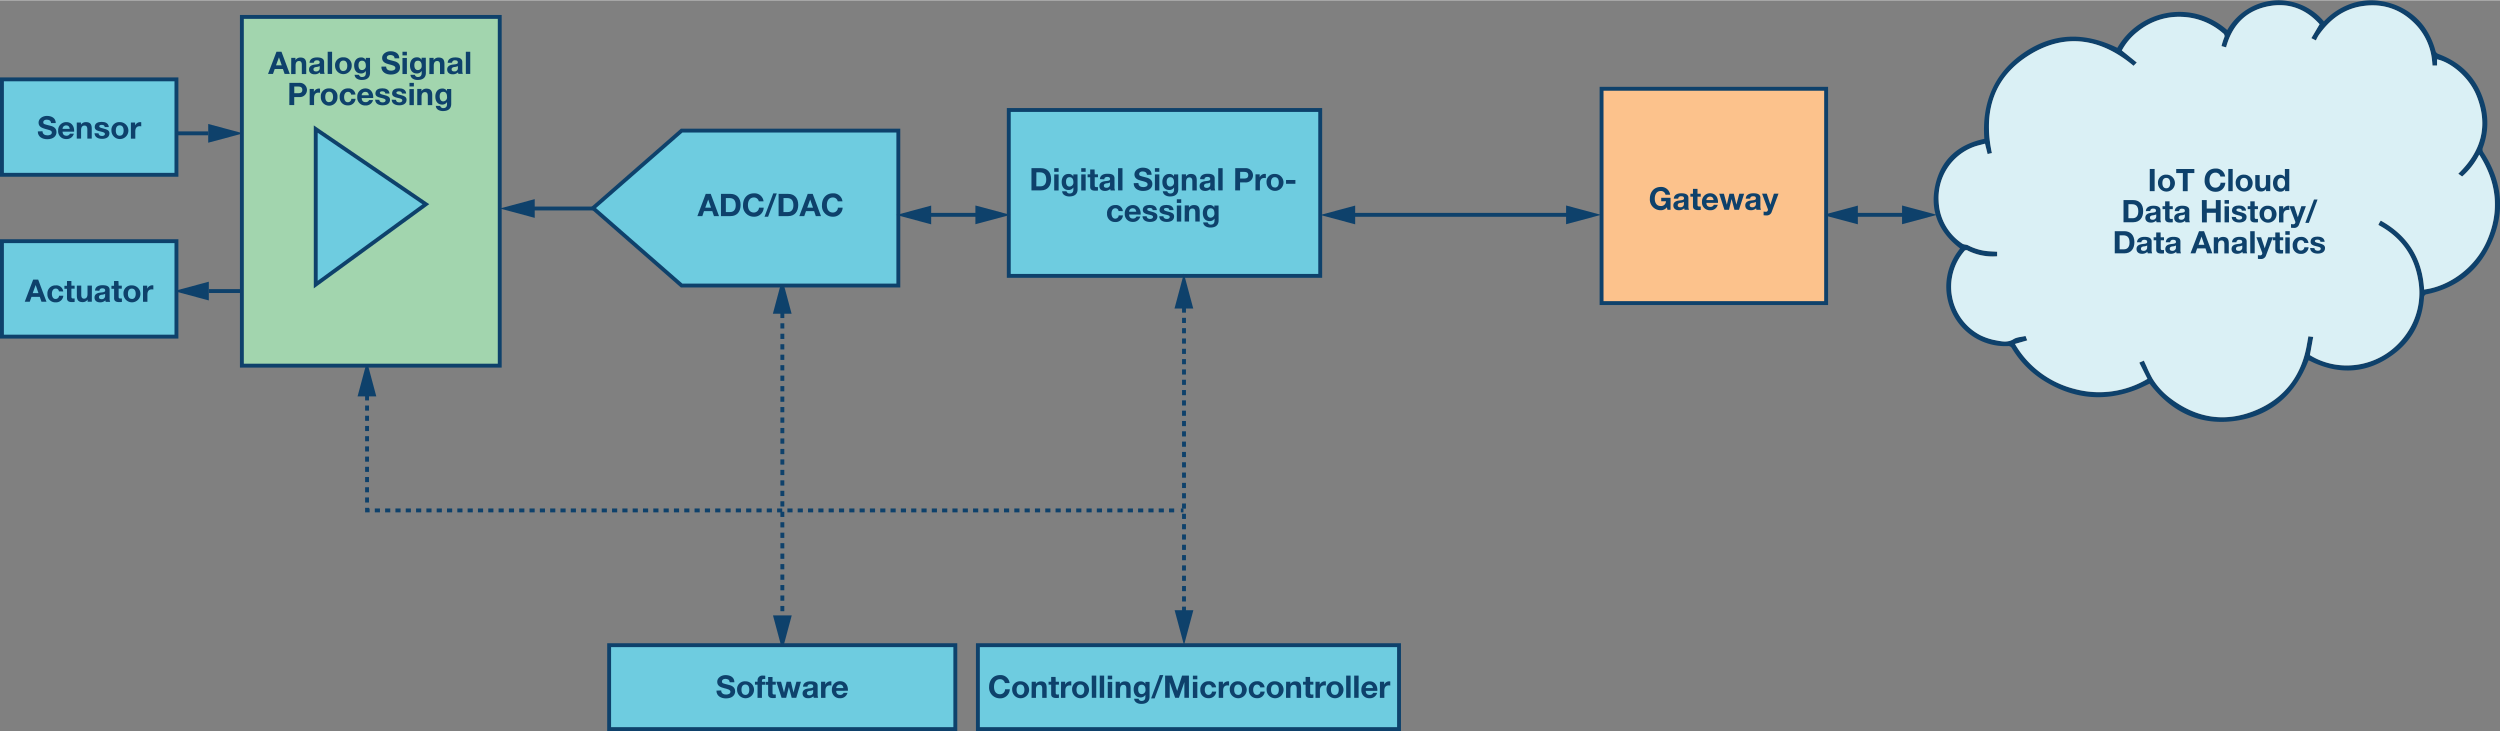 <svg id="b1521a06-7465-41e8-8c10-e5dd2da2b66a" data-name="Layer 1" xmlns="http://www.w3.org/2000/svg" width="13.4in" height="3.92in" viewBox="0 0 964.65 281.96"><rect x="0" y="0" width="964.65" height="281.96" fill="#808080" stroke="none"/><rect x="389.25" y="42.32" width="120.17" height="64.01" fill="#6ecce0" stroke="#0e416b" stroke-miterlimit="14.3" stroke-width="1.5"/><rect x="377.33" y="248.83" width="162.5" height="32.38" fill="#6ecce0" stroke="#0e416b" stroke-miterlimit="14.3" stroke-width="1.5"/><path d="M817,18.33a27.69,27.69,0,0,1,42.4-6.85,22.85,22.85,0,0,1,37.3-3.35,25.92,25.92,0,0,1,9.05-6.28c10.77-4.59,24.34-.29,30.54,9.66a29,29,0,0,1,3.48,8.06,1.82,1.82,0,0,0,1,1.09c9.77,3.58,15.87,10.45,18.28,20.54a27,27,0,0,1-1,15.62,1.89,1.89,0,0,0,.21,1.86c7.95,12.2,8.56,24.87,1.68,37.6-5,9.27-13.07,14.92-23.42,17.12a1.25,1.25,0,0,0-1.2,1.38c-.7,9.13-4.6,16.63-12,22-9.85,7.19-20.42,7.88-31.41,2.67-.32-.15-.63-.33-1-.49,0,0-.08,0-.16,0-5,12.87-14.07,21.24-27.93,23.28S838,159,829.44,147.93c-1.59.74-3.21,1.58-4.89,2.24-12.73,5-24.86,3.66-36.35-3.65a37.59,37.59,0,0,1-11.88-12.25,1.54,1.54,0,0,0-1.63-.84A22.69,22.69,0,0,1,752,117.23a23,23,0,0,1,4.1-21.17c.07-.09.12-.2.19-.31-8.11-6.2-11.74-14.31-9.54-24.36s8.89-15.82,18.91-17.93c-.94-13.79,3.6-25.25,15.14-33.18S804.52,12.26,817,18.33ZM777.51,132.6A37,37,0,0,0,800.61,150a36.17,36.17,0,0,0,28-3.91l-3.14-6.25,1.78-.79c.37.81.71,1.56,1.07,2.31a45.64,45.64,0,0,0,2.34,4.76,27.74,27.74,0,0,0,6.45,7.17c10.41,8.11,21.85,9.92,33.94,4.62,10.14-4.45,16.42-12.4,18.76-23.32.34-1.61.6-3.24.91-4.91l1.88.24c-.43,2.38-.85,4.67-1.27,7,11.11,7,28,5.11,37.23-8.21a27.58,27.58,0,0,0,4.5-21c-1.62-9.49-6.84-16.45-15.35-21,.2-.41.37-.76.55-1.1a5.28,5.28,0,0,1,.43-.57q15.69,8.75,16.7,26.58c9-1.11,19.68-7.94,24.44-19.25s3.54-22.23-3.18-32.78A28.33,28.33,0,0,1,950.05,68l-1.51-1.06c8.89-8.63,11.69-18.48,7.1-30-3-7.51-10.18-13.06-15.27-14.12V25.2H938.6c-.07-.75-.11-1.46-.2-2.16a23.42,23.42,0,0,0-5.84-13.21C926.9,3.65,919.86,1,911.5,2.26c-7.43,1.13-12.8,5.38-16.94,11.42a18,18,0,0,0-.94,1.81l-1.77-.88L895,9.23C890.11,3.77,884,1.05,876.62,2.09,867.3,3.42,861.45,9,858.93,18.16l-1.79-.49a29.18,29.18,0,0,1,1-3.19,1.34,1.34,0,0,0-.47-1.82A25.44,25.44,0,0,0,842.05,6.4a25,25,0,0,0-17.18,5.66,23.14,23.14,0,0,0-6.12,7.25L824.51,24l-1.23,1.32C811,15,797.52,12.42,783.63,20.78c-14.29,8.6-18.46,22-15,38.16l-1.67.39-1-4c-1.49.42-2.93.72-4.3,1.22A21,21,0,0,0,748.05,77.4a20.5,20.5,0,0,0,9.15,16.49c.59.41,1.51.3,2.18.63a20.4,20.4,0,0,0,7.72,2.29c1.17.08,2.34.13,3.52.2v1.74a21.74,21.74,0,0,1-11.28-2.15,1,1,0,0,0-1.49.29,21.12,21.12,0,0,0,6.37,32.34,23.23,23.23,0,0,0,6.3,2c2.1.4,4.25.83,6.4-.52,1.27-.8,3-.83,4.65-1.23l.67,1.72Z" fill="#0e416b"/><path d="M777.51,132.6l4.73-1.36-.67-1.72c-1.63.4-3.38.43-4.65,1.23-2.15,1.35-4.3.92-6.4.52a23.23,23.23,0,0,1-6.3-2,21.12,21.12,0,0,1-6.37-32.34,1,1,0,0,1,1.49-.29,21.74,21.74,0,0,0,11.28,2.15V97c-1.18-.07-2.35-.12-3.52-.2a20.4,20.4,0,0,1-7.72-2.29c-.67-.33-1.59-.22-2.18-.63a20.5,20.5,0,0,1-9.15-16.49,21,21,0,0,1,13.57-20.84c1.37-.5,2.81-.8,4.3-1.22l1,4,1.67-.39c-3.44-16.14.73-29.56,15-38.16,13.89-8.36,27.34-5.81,39.65,4.5L824.51,24l-5.76-4.65a23.14,23.14,0,0,1,6.12-7.25A25,25,0,0,1,842.05,6.4a25.44,25.44,0,0,1,15.66,6.26,1.34,1.34,0,0,1,.47,1.82,29.18,29.18,0,0,0-1,3.19l1.79.49C861.45,9,867.3,3.42,876.62,2.09c7.34-1,13.49,1.68,18.41,7.14l-3.18,5.38,1.77.88a18,18,0,0,1,.94-1.81c4.14-6,9.51-10.29,16.94-11.42,8.36-1.27,15.4,1.39,21.06,7.57A23.42,23.42,0,0,1,938.4,23c.09.7.13,1.41.2,2.16h1.77V22.79c5.09,1.06,12.28,6.61,15.27,14.12,4.59,11.52,1.79,21.37-7.1,30L950.05,68a28.33,28.33,0,0,0,6.58-8.45c6.72,10.55,7.94,21.44,3.18,32.78s-15.4,18.14-24.44,19.25q-1-17.86-16.7-26.58a5.28,5.28,0,0,0-.43.57c-.18.34-.35.69-.55,1.1,8.51,4.57,13.73,11.53,15.35,21a27.58,27.58,0,0,1-4.5,21c-9.21,13.32-26.12,15.25-37.23,8.21.42-2.3.84-4.59,1.27-7l-1.88-.24c-.31,1.67-.57,3.3-.91,4.91-2.34,10.92-8.62,18.87-18.76,23.32-12.09,5.3-23.53,3.49-33.94-4.62a27.74,27.74,0,0,1-6.45-7.17,45.64,45.64,0,0,1-2.34-4.76c-.36-.75-.7-1.5-1.07-2.31l-1.78.79,3.14,6.25a36.17,36.17,0,0,1-28,3.91A37,37,0,0,1,777.51,132.6Z" fill="#daf0f5"/><polygon points="145.2 152.83 141.59 139.33 137.97 152.83 145.2 152.83" fill="#0e416b"/><line x1="141.63" y1="149.44" x2="141.63" y2="150.44" fill="none" stroke="#0e416b" stroke-width="1.5"/><line x1="141.63" y1="152.42" x2="141.63" y2="194.85" fill="none" stroke="#0e416b" stroke-width="1.5" stroke-dasharray="1.97 1.97"/><polyline points="141.63 195.83 141.63 196.83 142.63 196.83" fill="none" stroke="#0e416b" stroke-width="1.5"/><line x1="144.62" y1="196.83" x2="454.65" y2="196.83" fill="none" stroke="#0e416b" stroke-width="1.5" stroke-dasharray="1.99 1.99"/><line x1="455.64" y1="196.83" x2="456.64" y2="196.83" fill="none" stroke="#0e416b" stroke-width="1.5"/><polygon points="305.45 120.94 301.83 107.44 298.22 120.94 305.45 120.94" fill="#0e416b"/><line x1="301.88" y1="117.56" x2="301.88" y2="118.56" fill="none" stroke="#0e416b" stroke-width="1.5"/><line x1="301.88" y1="120.58" x2="301.88" y2="244.82" fill="none" stroke="#0e416b" stroke-width="1.5" stroke-dasharray="2.02 2.02"/><line x1="301.88" y1="245.83" x2="301.88" y2="246.83" fill="none" stroke="#0e416b" stroke-width="1.5"/><polygon points="298.26 237.34 301.88 250.83 305.5 237.34 298.26 237.34" fill="#0e416b"/><polygon points="460.43 118.94 456.81 105.44 453.19 118.94 460.43 118.94" fill="#0e416b"/><line x1="456.86" y1="115.56" x2="456.86" y2="116.56" fill="none" stroke="#0e416b" stroke-width="1.5"/><line x1="456.86" y1="118.54" x2="456.86" y2="240.84" fill="none" stroke="#0e416b" stroke-width="1.5" stroke-dasharray="1.99 1.99"/><line x1="456.86" y1="241.83" x2="456.86" y2="242.83" fill="none" stroke="#0e416b" stroke-width="1.5"/><polygon points="453.24 235.34 456.86 248.83 460.47 235.34 453.24 235.34" fill="#0e416b"/><polygon points="80.58 108.58 67.08 112.19 80.58 115.81 80.58 108.58" fill="#0e416b"/><line x1="80.58" y1="112.19" x2="96.33" y2="112.19" fill="none" stroke="#0e416b" stroke-width="1.5"/><polygon points="80.34 54.95 93.83 51.33 80.34 47.72 80.34 54.95" fill="#0e416b"/><line x1="80.34" y1="51.33" x2="64.59" y2="51.33" fill="none" stroke="#0e416b" stroke-width="1.5"/><polygon points="206.33 76.72 192.84 80.33 206.33 83.95 206.33 76.72" fill="#0e416b"/><line x1="204.33" y1="80.33" x2="232.08" y2="80.33" fill="none" stroke="#0e416b" stroke-width="1.5"/><polygon points="228.83 80.17 263.02 110.06 346.63 110.06 346.63 50.28 263.02 50.28 228.83 80.17" fill="#6ecce0" stroke="#0e416b" stroke-miterlimit="14.3" stroke-width="1.5" fill-rule="evenodd"/><polygon points="716.87 79.21 703.38 82.83 716.87 86.44 716.87 79.21" fill="#0e416b"/><line x1="713.49" y1="82.78" x2="737.39" y2="82.78" fill="none" stroke="#0e416b" stroke-width="1.5"/><polygon points="733.93 86.4 747.43 82.78 733.93 79.17 733.93 86.4" fill="#0e416b"/><polygon points="359.3 79.21 345.81 82.83 359.3 86.44 359.3 79.21" fill="#0e416b"/><line x1="355.92" y1="82.78" x2="379.82" y2="82.78" fill="none" stroke="#0e416b" stroke-width="1.5"/><polygon points="376.37 86.4 389.86 82.78 376.37 79.17 376.37 86.4" fill="#0e416b"/><polygon points="522.91 79.21 509.42 82.83 522.91 86.44 522.91 79.21" fill="#0e416b"/><line x1="518.42" y1="82.78" x2="607.75" y2="82.78" fill="none" stroke="#0e416b" stroke-width="1.5"/><polygon points="604.29 86.4 617.78 82.78 604.29 79.17 604.29 86.4" fill="#0e416b"/><rect x="0.75" y="30.5" width="67.33" height="36.83" fill="#6ecce0" stroke="#0e416b" stroke-miterlimit="14.3" stroke-width="1.5"/><rect x="0.75" y="92.94" width="67.33" height="36.83" fill="#6ecce0" stroke="#0e416b" stroke-miterlimit="14.3" stroke-width="1.5"/><rect x="93.33" y="6.41" width="99.5" height="134.56" fill="#a2d5ae" stroke="#0e416b" stroke-miterlimit="14.3" stroke-width="1.5"/><polygon points="121.83 49.69 164.33 78.69 121.83 109.69 121.83 49.69" fill="#6ecce0" stroke="#0e416b" stroke-miterlimit="14.3" stroke-width="1.5"/><path d="M16.41,50.52c0,1.14.89,1.59,1.9,1.59C19,52.11,20,51.91,20,51S18.69,50,17.43,49.62s-2.55-.82-2.55-2.43,1.65-2.59,3.2-2.59c1.78,0,3.43.78,3.43,2.76H19.69c-.06-1-.8-1.3-1.7-1.3-.6,0-1.29.25-1.29,1s.41.75,2.55,1.3c.63.15,2.55.55,2.55,2.49,0,1.57-1.24,2.75-3.57,2.75-1.89,0-3.67-.94-3.64-3Z" fill="#0e416b"/><path d="M24.14,50.68c.05,1.08.57,1.57,1.52,1.57a1.39,1.39,0,0,0,1.34-.8h1.5a2.79,2.79,0,0,1-2.9,2.08,3,3,0,0,1-3.16-3.26A3.1,3.1,0,0,1,25.6,47c2.11,0,3.13,1.77,3,3.68Zm2.77-1.08c-.16-.86-.53-1.32-1.36-1.32a1.33,1.33,0,0,0-1.41,1.32Z" fill="#0e416b"/><path d="M29.62,47.16h1.62V48h0a2.19,2.19,0,0,1,1.89-1c1.81,0,2.27,1,2.27,2.55v3.82h-1.7V49.86c0-1-.3-1.52-1.09-1.52s-1.32.52-1.32,1.78v3.25H29.62Z" fill="#0e416b"/><path d="M38.06,51.35c0,.74.63,1,1.31,1,.49,0,1.11-.19,1.11-.79s-.71-.69-1.93-1c-1-.21-2-.56-2-1.65,0-1.59,1.37-2,2.7-2s2.6.45,2.74,2H40.4c0-.66-.56-.84-1.17-.84-.38,0-.94.07-.94.57s1,.7,1.93.93,2,.58,2,1.73c0,1.64-1.41,2.16-2.83,2.16s-2.84-.54-2.91-2.18Z" fill="#0e416b"/><path d="M46.19,47A3.27,3.27,0,1,1,43,50.27,3,3,0,0,1,46.19,47Zm0,5.25c1.17,0,1.51-1,1.51-2s-.34-2-1.51-2-1.5,1-1.5,2S45,52.25,46.19,52.25Z" fill="#0e416b"/><path d="M50.51,47.16h1.62v1.16h0a2.19,2.19,0,0,1,2-1.32,1.15,1.15,0,0,1,.37.06v1.58a2.87,2.87,0,0,0-.61-.06c-1.25,0-1.68.9-1.68,2v2.8H50.51Z" fill="#0e416b"/><path d="M12.8,107.76h1.93l3.21,8.56H16l-.65-1.9h-3.2l-.67,1.9H9.55ZM12.62,113h2.22l-1.08-3.14h0Z" fill="#0e416b"/><path d="M22.73,112.31a1.16,1.16,0,0,0-1.26-1.07c-1.09,0-1.45,1.1-1.45,2s.34,2,1.41,2A1.32,1.32,0,0,0,22.79,114h1.64a2.77,2.77,0,0,1-3,2.54,3,3,0,0,1-3.13-3.18A3.06,3.06,0,0,1,21.48,110a2.62,2.62,0,0,1,2.91,2.35Z" fill="#0e416b"/><path d="M27.55,110.12H28.8v1.14H27.55v3.07c0,.58.15.72.72.72a2.38,2.38,0,0,0,.53,0v1.34a7.79,7.79,0,0,1-1,.06c-1,0-1.95-.24-1.95-1.48v-3.66h-1v-1.14h1v-1.86h1.7Z" fill="#0e416b"/><path d="M35.43,116.32H33.81v-.86h0a2.21,2.21,0,0,1-1.9,1c-1.81,0-2.26-1-2.26-2.55v-3.82h1.7v3.51c0,1,.3,1.52,1.09,1.52s1.32-.52,1.32-1.78v-3.25h1.7Z" fill="#0e416b"/><path d="M36.66,112c.1-1.59,1.52-2.07,2.92-2.07,1.23,0,2.72.27,2.72,1.76V115a3.24,3.24,0,0,0,.21,1.37H40.79a2.37,2.37,0,0,1-.12-.6,2.82,2.82,0,0,1-2.09.77c-1.18,0-2.11-.59-2.11-1.86s1.05-1.74,2.11-1.88,2-.12,2-.82-.5-.84-1.1-.84-1.07.27-1.13.94Zm3.93,1.26a3.41,3.41,0,0,1-1.41.36c-.53.11-1,.29-1,.91s.49.79,1,.79a1.25,1.25,0,0,0,1.37-1.42Z" fill="#0e416b"/><path d="M45.78,110.12H47v1.14H45.78v3.07c0,.58.14.72.72.72a2.38,2.38,0,0,0,.53,0v1.34a7.79,7.79,0,0,1-1,.06c-1,0-2-.24-2-1.48v-3.66H43v-1.14h1v-1.86h1.7Z" fill="#0e416b"/><path d="M50.86,110a3.27,3.27,0,1,1-3.21,3.27A3,3,0,0,1,50.86,110Zm0,5.25c1.16,0,1.51-1,1.51-2s-.35-2-1.51-2-1.5,1-1.5,2S49.7,115.21,50.86,115.21Z" fill="#0e416b"/><path d="M55.18,110.12H56.8v1.16h0a2.17,2.17,0,0,1,2-1.32,1.15,1.15,0,0,1,.37.06v1.58a2.87,2.87,0,0,0-.61-.06c-1.25,0-1.68.9-1.68,2v2.79h-1.7Z" fill="#0e416b"/><path d="M106.68,19.85h1.93l3.21,8.56h-2l-.65-1.9H106l-.67,1.9h-1.91Zm-.18,5.25h2.22L107.64,22h0Z" fill="#0e416b"/><path d="M112.38,22.21H114v.87h0a2.2,2.2,0,0,1,1.89-1c1.81,0,2.27,1,2.27,2.56v3.81h-1.7v-3.5c0-1-.3-1.52-1.09-1.52s-1.32.51-1.32,1.77v3.25h-1.71Z" fill="#0e416b"/><path d="M119.43,24.12c.09-1.6,1.52-2.08,2.91-2.08,1.24,0,2.72.28,2.72,1.77V27a3.09,3.09,0,0,0,.22,1.38h-1.73a2.37,2.37,0,0,1-.12-.6,2.81,2.81,0,0,1-2.08.77c-1.18,0-2.11-.59-2.11-1.86s1.05-1.74,2.11-1.88,2-.12,2-.82-.5-.84-1.1-.84-1.07.27-1.13.94Zm3.93,1.26a3.5,3.5,0,0,1-1.41.36c-.53.11-1,.29-1,.91s.49.79,1,.79A1.27,1.27,0,0,0,123.36,26Z" fill="#0e416b"/><path d="M126.44,19.85h1.7v8.56h-1.7Z" fill="#0e416b"/><path d="M132.49,22a3.05,3.05,0,0,1,3.22,3.28,3.21,3.21,0,1,1-6.42,0A3,3,0,0,1,132.49,22Zm0,5.26c1.17,0,1.51-1,1.51-2s-.34-2-1.51-2-1.5,1-1.5,2S131.34,27.3,132.49,27.3Z" fill="#0e416b"/><path d="M142.78,28c0,1-.36,2.74-3.22,2.74-1.22,0-2.65-.57-2.73-2h1.69a1.14,1.14,0,0,0,1.27.85c1,0,1.38-.64,1.37-1.53v-.82h0a2.08,2.08,0,0,1-1.86,1c-1.86,0-2.65-1.41-2.65-3.12s.93-3.07,2.67-3.07a1.92,1.92,0,0,1,1.84,1h0v-.83h1.62Zm-1.62-2.79c0-1-.35-1.9-1.45-1.9s-1.38.84-1.38,1.76.33,1.86,1.38,1.86A1.53,1.53,0,0,0,141.16,25.23Z" fill="#0e416b"/><path d="M149,25.57c0,1.14.88,1.58,1.89,1.58.66,0,1.67-.19,1.67-1.06S151.23,25,150,24.67s-2.56-.83-2.56-2.43,1.66-2.59,3.2-2.59c1.79,0,3.43.78,3.43,2.75h-1.82c-.06-1-.79-1.29-1.69-1.29-.6,0-1.3.25-1.3,1s.41.74,2.56,1.3c.62.15,2.54.55,2.54,2.49,0,1.57-1.23,2.75-3.56,2.75-1.9,0-3.67-.94-3.65-3.05Z" fill="#0e416b"/><path d="M157,21.25h-1.7v-1.4H157Zm-1.7,1H157v6.2h-1.7Z" fill="#0e416b"/><path d="M164.33,28c0,1-.36,2.74-3.22,2.74-1.22,0-2.65-.57-2.73-2h1.69a1.15,1.15,0,0,0,1.27.85c.95,0,1.38-.64,1.37-1.53v-.82h0a2.08,2.08,0,0,1-1.85,1c-1.86,0-2.66-1.41-2.66-3.12S159.1,22,160.84,22a1.92,1.92,0,0,1,1.84,1h0v-.83h1.62Zm-1.62-2.79c0-1-.35-1.9-1.45-1.9s-1.38.84-1.38,1.76.33,1.86,1.38,1.86A1.53,1.53,0,0,0,162.71,25.23Z" fill="#0e416b"/><path d="M165.7,22.21h1.62v.87h0a2.23,2.23,0,0,1,1.9-1c1.81,0,2.27,1,2.27,2.56v3.81h-1.71v-3.5c0-1-.3-1.52-1.09-1.52s-1.32.51-1.32,1.77v3.25h-1.7Z" fill="#0e416b"/><path d="M172.74,24.12c.1-1.6,1.53-2.08,2.92-2.08,1.23,0,2.72.28,2.72,1.77V27a3.09,3.09,0,0,0,.22,1.38h-1.73a2.37,2.37,0,0,1-.12-.6,2.82,2.82,0,0,1-2.09.77c-1.17,0-2.11-.59-2.11-1.86s1.06-1.74,2.11-1.88,2-.12,2-.82-.51-.84-1.11-.84a1,1,0,0,0-1.12.94Zm3.94,1.26a3.5,3.5,0,0,1-1.42.36c-.53.11-1,.29-1,.91s.5.79,1.05.79A1.27,1.27,0,0,0,176.68,26Z" fill="#0e416b"/><path d="M179.75,19.85h1.7v8.56h-1.7Z" fill="#0e416b"/><path d="M111.66,31.85h3.87a2.75,2.75,0,1,1,0,5.49h-2v3.07h-1.89Zm1.89,4H115c.88,0,1.65-.19,1.65-1.28s-.77-1.29-1.65-1.29h-1.46Z" fill="#0e416b"/><path d="M119.49,34.21h1.62v1.15h0a2.19,2.19,0,0,1,2-1.32,1.51,1.51,0,0,1,.37.06v1.59a2.8,2.8,0,0,0-.61-.06c-1.25,0-1.68.9-1.68,2v2.79h-1.7Z" fill="#0e416b"/><path d="M127,34a3,3,0,0,1,3.21,3.28,3.21,3.21,0,1,1-6.41,0A3,3,0,0,1,127,34Zm0,5.26c1.16,0,1.51-1,1.51-2s-.35-2-1.51-2-1.5,1-1.5,2S125.8,39.3,127,39.3Z" fill="#0e416b"/><path d="M135.49,36.4a1.16,1.16,0,0,0-1.26-1.07c-1.09,0-1.45,1.1-1.45,2s.35,2,1.42,2A1.31,1.31,0,0,0,135.55,38h1.65a2.78,2.78,0,0,1-3,2.54,3,3,0,0,1-3.13-3.18A3.07,3.07,0,0,1,134.25,34a2.63,2.63,0,0,1,2.91,2.36Z" fill="#0e416b"/><path d="M139.56,37.73c.05,1.08.58,1.57,1.53,1.57a1.4,1.4,0,0,0,1.34-.81h1.5a2.78,2.78,0,0,1-2.9,2.09,3,3,0,0,1-3.17-3.26A3.11,3.11,0,0,1,141,34c2.11,0,3.13,1.78,3,3.69Zm2.77-1.08c-.15-.87-.52-1.32-1.35-1.32a1.35,1.35,0,0,0-1.42,1.32Z" fill="#0e416b"/><path d="M146.37,38.4c0,.74.63,1,1.3,1,.5,0,1.12-.19,1.12-.79s-.71-.7-1.93-1c-1-.22-2-.56-2-1.65,0-1.59,1.37-2,2.7-2s2.6.46,2.73,2h-1.61c-.05-.66-.56-.84-1.17-.84-.38,0-.95.08-.95.58s1,.69,1.94.92,2,.59,2,1.74c0,1.63-1.41,2.16-2.83,2.16s-2.84-.54-2.91-2.18Z" fill="#0e416b"/><path d="M152.81,38.4c0,.74.64,1,1.31,1,.49,0,1.11-.19,1.11-.79s-.7-.7-1.93-1c-1-.22-2-.56-2-1.65,0-1.59,1.36-2,2.69-2s2.61.46,2.74,2h-1.62c-.05-.66-.55-.84-1.16-.84-.39,0-1,.08-1,.58s1,.69,1.93.92,2,.59,2,1.74c0,1.63-1.42,2.16-2.83,2.16s-2.85-.54-2.92-2.18Z" fill="#0e416b"/><path d="M159.69,33.25H158v-1.4h1.71Zm-1.71,1h1.71v6.2H158Z" fill="#0e416b"/><path d="M161,34.21h1.62v.87h0a2.2,2.2,0,0,1,1.89-1c1.81,0,2.27,1,2.27,2.56v3.81h-1.71v-3.5c0-1-.3-1.52-1.09-1.52s-1.32.51-1.32,1.77v3.25H161Z" fill="#0e416b"/><path d="M174.11,40c0,1-.36,2.74-3.22,2.74-1.22,0-2.65-.57-2.73-2h1.69a1.15,1.15,0,0,0,1.27.85c.95,0,1.38-.64,1.37-1.53v-.82h0a2.08,2.08,0,0,1-1.85,1c-1.86,0-2.66-1.41-2.66-3.12s.93-3.07,2.67-3.07a1.92,1.92,0,0,1,1.84,1h0v-.83h1.62Zm-1.62-2.79c0-1-.35-1.9-1.45-1.9s-1.38.84-1.38,1.76S170,39,171,39A1.53,1.53,0,0,0,172.49,37.23Z" fill="#0e416b"/><path d="M272.31,74.7h1.93l3.2,8.57h-1.95l-.65-1.91h-3.2L271,83.27h-1.91ZM272.13,80h2.22l-1.08-3.14h0Z" fill="#0e416b"/><path d="M278.19,74.7h3.7c2.22,0,3.88,1.39,3.88,4.24,0,2.48-1.27,4.33-3.88,4.33h-3.7Zm1.89,7h1.67c1.1,0,2.14-.67,2.14-2.56,0-1.73-.6-2.84-2.47-2.84h-1.34Z" fill="#0e416b"/><path d="M292.79,77.58a1.85,1.85,0,0,0-1.87-1.5c-1.69,0-2.32,1.44-2.32,2.94s.63,2.87,2.32,2.87A2,2,0,0,0,292.87,80h1.82a3.62,3.62,0,0,1-3.77,3.5A4.13,4.13,0,0,1,286.71,79c0-2.54,1.56-4.52,4.21-4.52a3.47,3.47,0,0,1,3.7,3.08Z" fill="#0e416b"/><path d="M298.36,74.5h1.37l-3.35,9H295Z" fill="#0e416b"/><path d="M300.43,74.7h3.69c2.22,0,3.89,1.39,3.89,4.24,0,2.48-1.27,4.33-3.89,4.33h-3.69Zm1.88,7H304c1.09,0,2.14-.67,2.14-2.56,0-1.73-.6-2.84-2.48-2.84h-1.34Z" fill="#0e416b"/><path d="M311.66,74.7h1.93l3.2,8.57h-2l-.65-1.91H311l-.67,1.91h-1.91ZM311.48,80h2.22l-1.08-3.14h0Z" fill="#0e416b"/><path d="M323.25,77.58a1.86,1.86,0,0,0-1.87-1.5c-1.69,0-2.33,1.44-2.33,2.94s.64,2.87,2.33,2.87A1.93,1.93,0,0,0,323.32,80h1.82a3.61,3.61,0,0,1-3.76,3.5A4.13,4.13,0,0,1,317.17,79c0-2.54,1.56-4.52,4.21-4.52a3.47,3.47,0,0,1,3.69,3.08Z" fill="#0e416b"/><path d="M829.51,65.08h1.88v8.56h-1.88Z" fill="#0e416b"/><path d="M835.88,67.27a3.27,3.27,0,1,1-3.2,3.28A3.05,3.05,0,0,1,835.88,67.27Zm0,5.26c1.16,0,1.51-1,1.51-2s-.35-2-1.51-2-1.5,1-1.5,2S834.73,72.53,835.88,72.53Z" fill="#0e416b"/><path d="M842.28,66.66h-2.57V65.08h7v1.58h-2.57v7h-1.88Z" fill="#0e416b"/><path d="M856.76,68a1.85,1.85,0,0,0-1.87-1.5c-1.69,0-2.33,1.44-2.33,2.93s.64,2.87,2.33,2.87a1.92,1.92,0,0,0,1.94-1.92h1.82a3.6,3.6,0,0,1-3.76,3.5,4.13,4.13,0,0,1-4.21-4.45c0-2.54,1.56-4.52,4.21-4.52A3.47,3.47,0,0,1,858.58,68Z" fill="#0e416b"/><path d="M859.81,65.08h1.7v8.56h-1.7Z" fill="#0e416b"/><path d="M865.87,67.27a3.27,3.27,0,1,1-3.2,3.28A3,3,0,0,1,865.87,67.27Zm0,5.26c1.16,0,1.51-1,1.51-2s-.35-2-1.51-2-1.5,1-1.5,2S864.72,72.53,865.87,72.53Z" fill="#0e416b"/><path d="M876,73.64h-1.62v-.86h0a2.21,2.21,0,0,1-1.89,1c-1.81,0-2.27-1-2.27-2.56V67.44h1.7v3.5c0,1,.3,1.53,1.09,1.53s1.32-.52,1.32-1.78V67.44H876Z" fill="#0e416b"/><path d="M881.73,72.85h0a2.07,2.07,0,0,1-1.89,1c-1.87,0-2.78-1.61-2.78-3.32s.93-3.22,2.75-3.22a2.11,2.11,0,0,1,1.83.93h0V65.08h1.7v8.56h-1.62Zm-1.49-4.29c-1.11,0-1.49,1-1.49,2s.44,2,1.49,2,1.47-1,1.47-2S881.35,68.56,880.24,68.56Z" fill="#0e416b"/><path d="M819.38,77.08h3.7c2.22,0,3.88,1.39,3.88,4.23,0,2.48-1.27,4.33-3.88,4.33h-3.7Zm1.89,7h1.67c1.1,0,2.14-.67,2.14-2.57,0-1.73-.6-2.83-2.47-2.83h-1.34Z" fill="#0e416b"/><path d="M828,81.35c.1-1.6,1.53-2.08,2.92-2.08,1.23,0,2.72.28,2.72,1.76v3.23a3.12,3.12,0,0,0,.22,1.38h-1.73A2.46,2.46,0,0,1,832,85a2.86,2.86,0,0,1-2.09.77c-1.17,0-2.11-.59-2.11-1.86s1.06-1.74,2.11-1.88,2-.12,2-.82-.51-.84-1.11-.84a1,1,0,0,0-1.12.94ZM832,82.61a3.5,3.5,0,0,1-1.42.36c-.53.1-1,.28-1,.91s.5.79,1.05.79A1.27,1.27,0,0,0,832,83.24Z" fill="#0e416b"/><path d="M837.14,79.44h1.25v1.14h-1.25v3.07c0,.58.14.72.72.72a2.38,2.38,0,0,0,.53-.05v1.33a6.33,6.33,0,0,1-1,.06c-1,0-1.95-.24-1.95-1.47V80.58h-1V79.44h1V77.58h1.7Z" fill="#0e416b"/><path d="M839.13,81.35c.1-1.6,1.53-2.08,2.92-2.08,1.23,0,2.72.28,2.72,1.76v3.23a3.12,3.12,0,0,0,.22,1.38h-1.73a2.46,2.46,0,0,1-.12-.6,2.86,2.86,0,0,1-2.09.77c-1.17,0-2.11-.59-2.11-1.86s1.06-1.74,2.11-1.88,2-.12,2-.82-.51-.84-1.11-.84a1,1,0,0,0-1.12.94Zm3.94,1.26a3.5,3.5,0,0,1-1.42.36c-.53.1-1,.28-1,.91s.49.79,1,.79a1.27,1.27,0,0,0,1.38-1.43Z" fill="#0e416b"/><path d="M849.61,77.08h1.88v3.28H855V77.08h1.88v8.56H855V82h-3.47v3.69h-1.88Z" fill="#0e416b"/><path d="M860.07,78.48h-1.7v-1.4h1.7Zm-1.7,1h1.7v6.2h-1.7Z" fill="#0e416b"/><path d="M862.74,83.63c0,.74.63,1,1.3,1,.49,0,1.12-.19,1.12-.79s-.71-.7-1.93-1c-1-.22-2-.57-2-1.66,0-1.58,1.37-2,2.7-2s2.6.46,2.73,2h-1.62c0-.66-.55-.84-1.16-.84-.38,0-.95.07-.95.58s1,.69,1.94.92,2,.59,2,1.74c0,1.63-1.41,2.16-2.83,2.16s-2.84-.54-2.91-2.18Z" fill="#0e416b"/><path d="M870,79.44h1.25v1.14H870v3.07c0,.58.14.72.72.72a2.38,2.38,0,0,0,.53-.05v1.33a6.33,6.33,0,0,1-1,.06c-1,0-1.95-.24-1.95-1.47V80.58h-1V79.44h1V77.58H870Z" fill="#0e416b"/><path d="M875.1,79.27a3.27,3.27,0,1,1-3.21,3.28A3,3,0,0,1,875.1,79.27Zm0,5.26c1.16,0,1.51-1,1.51-2s-.35-2-1.51-2-1.5,1-1.5,2S873.94,84.53,875.1,84.53Z" fill="#0e416b"/><path d="M879.42,79.44H881v1.15h0a2.19,2.19,0,0,1,2-1.32,1.51,1.51,0,0,1,.37.06v1.58a3.76,3.76,0,0,0-.61,0c-1.25,0-1.68.89-1.68,2v2.79h-1.7Z" fill="#0e416b"/><path d="M887.14,86.42a1.94,1.94,0,0,1-2.13,1.4,9.24,9.24,0,0,1-1-.06v-1.4c.33,0,.66.07,1,.06a.8.8,0,0,0,.59-1.16l-2.19-5.82h1.83l1.4,4.25h0L888,79.44h1.76Z" fill="#0e416b"/><path d="M892.88,76.87h1.37l-3.35,9h-1.37Z" fill="#0e416b"/><path d="M816,89.08h3.7c2.21,0,3.88,1.39,3.88,4.23,0,2.48-1.27,4.33-3.88,4.33H816Zm1.88,7h1.68c1.1,0,2.14-.67,2.14-2.57,0-1.73-.6-2.83-2.47-2.83h-1.35Z" fill="#0e416b"/><path d="M824.59,93.35c.1-1.6,1.52-2.08,2.92-2.08,1.23,0,2.72.28,2.72,1.76v3.23a3.29,3.29,0,0,0,.21,1.38h-1.72a2.46,2.46,0,0,1-.12-.6,2.86,2.86,0,0,1-2.09.77c-1.18,0-2.11-.59-2.11-1.86s1.05-1.74,2.11-1.88,2-.12,2-.82-.51-.84-1.11-.84-1.07.27-1.13.94Zm3.94,1.26a3.5,3.5,0,0,1-1.42.36c-.53.1-1,.28-1,.91s.49.79,1,.79a1.27,1.27,0,0,0,1.38-1.43Z" fill="#0e416b"/><path d="M833.71,91.44H835v1.14h-1.25v3.07c0,.58.14.72.72.72a2.38,2.38,0,0,0,.53-.05v1.33a6.33,6.33,0,0,1-1,.06c-1,0-2-.24-2-1.47V92.58h-1V91.44h1V89.58h1.7Z" fill="#0e416b"/><path d="M835.7,93.35c.1-1.6,1.53-2.08,2.92-2.08,1.23,0,2.72.28,2.72,1.76v3.23a3.12,3.12,0,0,0,.22,1.38h-1.73a2.46,2.46,0,0,1-.12-.6,2.86,2.86,0,0,1-2.09.77c-1.17,0-2.11-.59-2.11-1.86s1.06-1.74,2.11-1.88,2-.12,2-.82-.51-.84-1.11-.84a1,1,0,0,0-1.13.94Zm3.94,1.26a3.5,3.5,0,0,1-1.42.36c-.53.1-1,.28-1,.91s.49.79,1,.79a1.27,1.27,0,0,0,1.38-1.43Z" fill="#0e416b"/><path d="M848.52,89.08h1.93l3.2,8.56h-2l-.64-1.91h-3.21l-.67,1.91h-1.9Zm-.18,5.25h2.22l-1.08-3.14h0Z" fill="#0e416b"/><path d="M854.22,91.44h1.62v.86h0a2.23,2.23,0,0,1,1.9-1c1.81,0,2.26,1,2.26,2.56v3.81h-1.7v-3.5c0-1-.3-1.52-1.09-1.52s-1.32.51-1.32,1.77v3.25h-1.7Z" fill="#0e416b"/><path d="M861.26,93.35c.1-1.6,1.52-2.08,2.92-2.08,1.23,0,2.72.28,2.72,1.76v3.23a3.29,3.29,0,0,0,.21,1.38h-1.72a2.46,2.46,0,0,1-.12-.6,2.86,2.86,0,0,1-2.09.77c-1.17,0-2.11-.59-2.11-1.86s1.06-1.74,2.11-1.88,2-.12,2-.82-.51-.84-1.11-.84a1,1,0,0,0-1.13.94Zm3.94,1.26a3.5,3.5,0,0,1-1.42.36c-.53.1-1,.28-1,.91s.49.79,1.05.79a1.27,1.27,0,0,0,1.38-1.43Z" fill="#0e416b"/><path d="M868.27,89.08H870v8.56h-1.7Z" fill="#0e416b"/><path d="M874.38,98.42a2,2,0,0,1-2.14,1.4,9.07,9.07,0,0,1-1-.06v-1.4c.32,0,.66.07,1,.06a.8.8,0,0,0,.59-1.16l-2.18-5.82h1.82l1.4,4.25h0l1.35-4.25H877Z" fill="#0e416b"/><path d="M879.7,91.44H881v1.14H879.7v3.07c0,.58.15.72.72.72a2.38,2.38,0,0,0,.53-.05v1.33a6.27,6.27,0,0,1-1,.06c-1.05,0-2-.24-2-1.47V92.58h-1V91.44h1V89.58h1.7Z" fill="#0e416b"/><path d="M883.52,90.48h-1.7v-1.4h1.7Zm-1.7,1h1.7v6.2h-1.7Z" fill="#0e416b"/><path d="M889.09,93.62a1.17,1.17,0,0,0-1.26-1.06c-1.1,0-1.45,1.1-1.45,2s.34,2,1.41,2a1.32,1.32,0,0,0,1.36-1.26h1.64a2.78,2.78,0,0,1-3,2.54,3,3,0,0,1-3.13-3.18,3.07,3.07,0,0,1,3.17-3.36,2.63,2.63,0,0,1,2.91,2.35Z" fill="#0e416b"/><path d="M893.07,95.63c0,.74.64,1,1.31,1,.49,0,1.11-.19,1.11-.79s-.7-.7-1.93-1c-1-.22-2-.57-2-1.66,0-1.58,1.36-2,2.69-2s2.61.46,2.74,2h-1.62c0-.66-.55-.84-1.16-.84-.39,0-1,.07-1,.58s1,.69,1.93.92,2,.59,2,1.74c0,1.63-1.42,2.16-2.83,2.16s-2.85-.54-2.92-2.18Z" fill="#0e416b"/><path d="M387.75,263.45a1.86,1.86,0,0,0-1.88-1.5c-1.69,0-2.32,1.44-2.32,2.94s.63,2.87,2.32,2.87a1.93,1.93,0,0,0,1.95-1.92h1.82a3.62,3.62,0,0,1-3.77,3.5,4.13,4.13,0,0,1-4.21-4.45c0-2.54,1.56-4.52,4.21-4.52a3.47,3.47,0,0,1,3.7,3.08Z" fill="#0e416b"/><path d="M393.76,262.77a3.27,3.27,0,1,1-3.2,3.27A3,3,0,0,1,393.76,262.77Zm0,5.25c1.16,0,1.51-1,1.51-2s-.35-2-1.51-2-1.5,1-1.5,2S392.61,268,393.76,268Z" fill="#0e416b"/><path d="M398.08,262.94h1.62v.86h0a2.19,2.19,0,0,1,1.89-1c1.81,0,2.27,1,2.27,2.55v3.82h-1.71v-3.51c0-1-.3-1.52-1.09-1.52s-1.32.52-1.32,1.78v3.25h-1.7Z" fill="#0e416b"/><path d="M407.36,262.94h1.24v1.13h-1.24v3.08c0,.57.14.72.71.72a3.17,3.17,0,0,0,.53-.05v1.33a6.27,6.27,0,0,1-1,.06c-1.05,0-2-.24-2-1.48v-3.66h-1v-1.13h1v-1.86h1.71Z" fill="#0e416b"/><path d="M409.42,262.94H411v1.15h0a2.19,2.19,0,0,1,2-1.32,1.1,1.1,0,0,1,.37.06v1.58a2.74,2.74,0,0,0-.61-.06c-1.25,0-1.68.9-1.68,2v2.8h-1.7Z" fill="#0e416b"/><path d="M416.88,262.77a3.27,3.27,0,1,1-3.2,3.27A3,3,0,0,1,416.88,262.77Zm0,5.25c1.17,0,1.51-1,1.51-2s-.34-2-1.51-2-1.5,1-1.5,2S415.73,268,416.88,268Z" fill="#0e416b"/><path d="M421.25,260.57H423v8.57h-1.7Z" fill="#0e416b"/><path d="M424.35,260.57h1.7v8.57h-1.7Z" fill="#0e416b"/><path d="M429.15,262h-1.71v-1.41h1.71Zm-1.71,1h1.71v6.2h-1.71Z" fill="#0e416b"/><path d="M430.49,262.94h1.62v.86h0a2.19,2.19,0,0,1,1.89-1c1.81,0,2.27,1,2.27,2.55v3.82H434.6v-3.51c0-1-.3-1.52-1.09-1.52s-1.32.52-1.32,1.78v3.25h-1.7Z" fill="#0e416b"/><path d="M443.57,268.74c0,1-.36,2.75-3.22,2.75-1.22,0-2.65-.58-2.73-2h1.69a1.16,1.16,0,0,0,1.27.85c.95,0,1.38-.65,1.37-1.54V268h0a2.1,2.1,0,0,1-1.85,1c-1.86,0-2.66-1.42-2.66-3.12s.93-3.07,2.67-3.07a1.91,1.91,0,0,1,1.84,1h0v-.82h1.62ZM442,266c0-1-.35-1.91-1.45-1.91s-1.38.84-1.38,1.76.33,1.86,1.38,1.86A1.52,1.52,0,0,0,442,266Z" fill="#0e416b"/><path d="M447.51,260.37h1.36l-3.34,9h-1.37Z" fill="#0e416b"/><path d="M449.57,260.57h2.65l2,5.89h0l1.89-5.89h2.65v8.57H457v-6.07h0l-2.1,6.07h-1.45l-2.1-6h0v6h-1.76Z" fill="#0e416b"/><path d="M462,262h-1.71v-1.41H462Zm-1.71,1H462v6.2h-1.71Z" fill="#0e416b"/><path d="M467.59,265.12a1.16,1.16,0,0,0-1.26-1.07c-1.09,0-1.45,1.11-1.45,2s.35,1.95,1.42,1.95a1.31,1.31,0,0,0,1.35-1.26h1.64a2.76,2.76,0,0,1-3,2.54,3,3,0,0,1-3.13-3.17,3.07,3.07,0,0,1,3.16-3.36,2.64,2.64,0,0,1,2.92,2.35Z" fill="#0e416b"/><path d="M470.26,262.94h1.62v1.15h0a2.19,2.19,0,0,1,2-1.32,1.15,1.15,0,0,1,.37.06v1.58a2.8,2.8,0,0,0-.61-.06c-1.25,0-1.68.9-1.68,2v2.8h-1.7Z" fill="#0e416b"/><path d="M477.72,262.77a3.27,3.27,0,1,1-3.2,3.27A3,3,0,0,1,477.72,262.77Zm0,5.25c1.16,0,1.51-1,1.51-2s-.35-2-1.51-2-1.5,1-1.5,2S476.57,268,477.72,268Z" fill="#0e416b"/><path d="M486.26,265.12a1.16,1.16,0,0,0-1.26-1.07c-1.09,0-1.45,1.11-1.45,2S483.9,268,485,268a1.3,1.3,0,0,0,1.35-1.26H488a2.77,2.77,0,0,1-3,2.54,3,3,0,0,1-3.13-3.17,3.07,3.07,0,0,1,3.17-3.36,2.63,2.63,0,0,1,2.91,2.35Z" fill="#0e416b"/><path d="M491.94,262.77a3.27,3.27,0,1,1-3.2,3.27A3,3,0,0,1,491.94,262.77Zm0,5.25c1.16,0,1.51-1,1.51-2s-.35-2-1.51-2-1.5,1-1.5,2S490.79,268,491.94,268Z" fill="#0e416b"/><path d="M496.26,262.94h1.62v.86h0a2.19,2.19,0,0,1,1.89-1c1.81,0,2.27,1,2.27,2.55v3.82h-1.7v-3.51c0-1-.3-1.52-1.1-1.52s-1.32.52-1.32,1.78v3.25h-1.7Z" fill="#0e416b"/><path d="M505.54,262.94h1.24v1.13h-1.24v3.08c0,.57.14.72.72.72a3.05,3.05,0,0,0,.52-.05v1.33a6.2,6.2,0,0,1-1,.06c-1.05,0-2-.24-2-1.48v-3.66h-1v-1.13h1v-1.86h1.71Z" fill="#0e416b"/><path d="M507.6,262.94h1.62v1.15h0a2.21,2.21,0,0,1,2-1.32,1.21,1.21,0,0,1,.38.06v1.58a2.9,2.9,0,0,0-.62-.06c-1.24,0-1.68.9-1.68,2v2.8h-1.7Z" fill="#0e416b"/><path d="M515.06,262.77a3.27,3.27,0,1,1-3.2,3.27A3,3,0,0,1,515.06,262.77Zm0,5.25c1.17,0,1.51-1,1.51-2s-.34-2-1.51-2-1.49,1-1.49,2S513.91,268,515.06,268Z" fill="#0e416b"/><path d="M519.43,260.57h1.71v8.57h-1.71Z" fill="#0e416b"/><path d="M522.53,260.57h1.7v8.57h-1.7Z" fill="#0e416b"/><path d="M527,266.45c0,1.08.58,1.57,1.52,1.57a1.41,1.41,0,0,0,1.35-.8h1.5a2.79,2.79,0,0,1-2.91,2.08,3,3,0,0,1-3.16-3.26,3.1,3.1,0,0,1,3.16-3.27c2.11,0,3.13,1.77,3,3.68Zm2.77-1.08c-.16-.86-.53-1.32-1.35-1.32a1.34,1.34,0,0,0-1.42,1.32Z" fill="#0e416b"/><path d="M532.46,262.94h1.62v1.15h0a2.19,2.19,0,0,1,2-1.32,1.15,1.15,0,0,1,.37.06v1.58a2.87,2.87,0,0,0-.61-.06c-1.25,0-1.68.9-1.68,2v2.8h-1.71Z" fill="#0e416b"/><path d="M398,64.77h3.69c2.22,0,3.89,1.4,3.89,4.24,0,2.48-1.27,4.33-3.89,4.33H398Zm1.88,7h1.68c1.09,0,2.14-.67,2.14-2.56,0-1.73-.6-2.83-2.47-2.83H399.9Z" fill="#0e416b"/><path d="M408.48,66.18h-1.7V64.77h1.7Zm-1.7,1h1.7v6.2h-1.7Z" fill="#0e416b"/><path d="M415.79,72.94c0,1-.36,2.75-3.22,2.75-1.22,0-2.65-.58-2.73-2h1.69a1.16,1.16,0,0,0,1.27.85c.95,0,1.38-.65,1.37-1.54V72.2h0a2.11,2.11,0,0,1-1.86,1c-1.86,0-2.65-1.42-2.65-3.12S410.56,67,412.3,67a1.94,1.94,0,0,1,1.85,1h0v-.82h1.62Zm-1.62-2.78c0-1-.35-1.91-1.45-1.91s-1.38.84-1.38,1.77.33,1.85,1.38,1.85A1.52,1.52,0,0,0,414.17,70.16Z" fill="#0e416b"/><path d="M418.91,66.18h-1.7V64.77h1.7Zm-1.7,1h1.7v6.2h-1.7Z" fill="#0e416b"/><path d="M422.41,67.14h1.25v1.14h-1.25v3.07c0,.57.15.72.72.72a3.17,3.17,0,0,0,.53,0v1.33a6.27,6.27,0,0,1-1,.06c-1.05,0-2-.24-2-1.48V68.28h-1V67.14h1V65.28h1.7Z" fill="#0e416b"/><path d="M424.41,69c.09-1.59,1.52-2.07,2.91-2.07s2.72.27,2.72,1.76V72a3.12,3.12,0,0,0,.22,1.38h-1.73a2.46,2.46,0,0,1-.12-.6,2.85,2.85,0,0,1-2.08.77c-1.18,0-2.11-.59-2.11-1.86s1-1.74,2.11-1.89,2-.12,2-.81-.5-.84-1.1-.84-1.07.26-1.13.93Zm3.93,1.26a3.2,3.2,0,0,1-1.41.36c-.53.11-1,.29-1,.91s.49.8,1,.8a1.27,1.27,0,0,0,1.38-1.43Z" fill="#0e416b"/><path d="M431.42,64.77h1.7v8.57h-1.7Z" fill="#0e416b"/><path d="M439.26,70.5c0,1.13.89,1.58,1.9,1.58.66,0,1.66-.19,1.66-1.07s-1.28-1.08-2.54-1.41-2.55-.83-2.55-2.44,1.65-2.59,3.2-2.59c1.79,0,3.43.78,3.43,2.76h-1.82c-.06-1-.8-1.3-1.7-1.3-.59,0-1.29.26-1.29,1s.41.74,2.55,1.29c.63.16,2.55.55,2.55,2.5,0,1.57-1.24,2.74-3.57,2.74-1.89,0-3.67-.93-3.64-3Z" fill="#0e416b"/><path d="M447.34,66.18h-1.71V64.77h1.71Zm-1.71,1h1.71v6.2h-1.71Z" fill="#0e416b"/><path d="M454.64,72.94c0,1-.36,2.75-3.21,2.75-1.22,0-2.65-.58-2.74-2h1.7a1.15,1.15,0,0,0,1.27.85c.94,0,1.38-.65,1.36-1.54V72.2h0a2.09,2.09,0,0,1-1.86,1c-1.86,0-2.65-1.42-2.65-3.12s.92-3.07,2.66-3.07A1.93,1.93,0,0,1,453,68h0v-.82h1.62ZM453,70.16c0-1-.34-1.91-1.45-1.91-1,0-1.38.84-1.38,1.77s.34,1.85,1.38,1.85A1.52,1.52,0,0,0,453,70.16Z" fill="#0e416b"/><path d="M456,67.14h1.62V68h0a2.2,2.2,0,0,1,1.89-1c1.82,0,2.27,1,2.27,2.55v3.82h-1.7v-3.5c0-1-.3-1.53-1.09-1.53s-1.32.52-1.32,1.78v3.25H456Z" fill="#0e416b"/><path d="M463.06,69c.09-1.59,1.52-2.07,2.91-2.07,1.24,0,2.73.27,2.73,1.76V72a3.29,3.29,0,0,0,.21,1.38h-1.73a3,3,0,0,1-.12-.6,2.84,2.84,0,0,1-2.08.77c-1.18,0-2.11-.59-2.11-1.86s1.05-1.74,2.11-1.89,2-.12,2-.81-.5-.84-1.1-.84-1.07.26-1.13.93ZM467,70.3a3.16,3.16,0,0,1-1.41.36c-.53.11-1,.29-1,.91s.49.8,1,.8A1.27,1.27,0,0,0,467,70.94Z" fill="#0e416b"/><path d="M470.07,64.77h1.7v8.57h-1.7Z" fill="#0e416b"/><path d="M476.63,64.77h3.86a2.76,2.76,0,1,1,0,5.5h-2v3.07h-1.88Zm1.88,4H480c.87,0,1.65-.19,1.65-1.28s-.78-1.28-1.65-1.28h-1.47Z" fill="#0e416b"/><path d="M484.45,67.14h1.62v1.15h0a2.19,2.19,0,0,1,2-1.32,1.15,1.15,0,0,1,.37.06v1.58a3.71,3.71,0,0,0-.61-.06c-1.25,0-1.68.9-1.68,2v2.8h-1.71Z" fill="#0e416b"/><path d="M491.92,67a3.27,3.27,0,1,1-3.21,3.27A3,3,0,0,1,491.92,67Zm0,5.25c1.16,0,1.51-1,1.51-2s-.35-2-1.51-2-1.5,1-1.5,2S490.77,72.22,491.92,72.22Z" fill="#0e416b"/><path d="M496.23,69.33h3.61V70.8h-3.61Z" fill="#0e416b"/><path d="M431.6,81.32a1.16,1.16,0,0,0-1.26-1.07c-1.09,0-1.45,1.11-1.45,2s.35,2,1.41,2A1.31,1.31,0,0,0,431.66,83h1.64a2.76,2.76,0,0,1-3,2.55,3,3,0,0,1-3.13-3.18A3.07,3.07,0,0,1,430.35,79a2.64,2.64,0,0,1,2.92,2.35Z" fill="#0e416b"/><path d="M435.67,82.65c.05,1.08.57,1.57,1.52,1.57a1.41,1.41,0,0,0,1.35-.8H440a2.79,2.79,0,0,1-2.9,2.09A3,3,0,0,1,434,82.24,3.1,3.1,0,0,1,437.13,79c2.11,0,3.13,1.77,3,3.68Zm2.77-1.08c-.16-.86-.53-1.32-1.36-1.32a1.33,1.33,0,0,0-1.41,1.32Z" fill="#0e416b"/><path d="M442.47,83.32c0,.75.64,1.05,1.31,1.05.49,0,1.12-.2,1.12-.8s-.71-.69-1.94-.95c-1-.22-2-.57-2-1.66,0-1.58,1.36-2,2.7-2s2.6.45,2.73,2h-1.62c-.05-.66-.55-.84-1.16-.84-.39,0-.95.07-.95.57s1,.7,1.93.93,2,.59,2,1.74c0,1.63-1.42,2.16-2.83,2.16s-2.84-.54-2.92-2.19Z" fill="#0e416b"/><path d="M448.92,83.32c0,.75.63,1.05,1.3,1.05.5,0,1.12-.2,1.12-.8s-.71-.69-1.93-.95c-1-.22-2-.57-2-1.66,0-1.58,1.37-2,2.7-2s2.6.45,2.73,2h-1.61c-.05-.66-.56-.84-1.17-.84-.38,0-.95.07-.95.57s1,.7,1.94.93,2,.59,2,1.74c0,1.63-1.41,2.16-2.83,2.16s-2.84-.54-2.91-2.19Z" fill="#0e416b"/><path d="M455.79,78.18h-1.7V76.77h1.7Zm-1.7,1h1.7v6.2h-1.7Z" fill="#0e416b"/><path d="M457.14,79.14h1.62V80h0a2.23,2.23,0,0,1,1.9-1c1.81,0,2.26,1,2.26,2.55v3.82h-1.7v-3.5c0-1-.3-1.53-1.09-1.53s-1.32.52-1.32,1.78v3.25h-1.7Z" fill="#0e416b"/><path d="M470.21,84.94c0,1-.36,2.75-3.21,2.75-1.22,0-2.65-.58-2.74-2H466a1.15,1.15,0,0,0,1.27.85c.94,0,1.38-.65,1.36-1.54V84.2h0a2.09,2.09,0,0,1-1.86,1c-1.86,0-2.65-1.42-2.65-3.12S465,79,466.72,79a1.93,1.93,0,0,1,1.85,1h0v-.82h1.62Zm-1.62-2.78c0-1-.34-1.91-1.45-1.91-1,0-1.38.84-1.38,1.77s.34,1.85,1.38,1.85A1.52,1.52,0,0,0,468.59,82.16Z" fill="#0e416b"/><rect x="617.98" y="34.14" width="86.65" height="82.69" fill="#fcc28c" stroke="#0e416b" stroke-width="1.5"/><path d="M643.19,79.86A2.92,2.92,0,0,1,640.83,81a4.13,4.13,0,0,1-4.21-4.45c0-2.55,1.56-4.53,4.21-4.53a3.44,3.44,0,0,1,3.61,3h-1.79a1.76,1.76,0,0,0-1.82-1.44c-1.69,0-2.32,1.44-2.32,2.94s.63,2.86,2.32,2.86a1.85,1.85,0,0,0,2-1.84H641V76.2h3.6v4.63h-1.2Z" fill="#0e416b"/><path d="M645.85,76.54c.1-1.6,1.52-2.08,2.92-2.08,1.23,0,2.72.28,2.72,1.77v3.22a3.26,3.26,0,0,0,.21,1.38H650a2.37,2.37,0,0,1-.12-.6,2.82,2.82,0,0,1-2.09.77c-1.17,0-2.11-.59-2.11-1.86s1.06-1.74,2.11-1.88,2-.12,2-.82-.51-.84-1.11-.84-1.07.27-1.13.94Zm3.94,1.26a3.5,3.5,0,0,1-1.42.36c-.53.11-1,.29-1,.91s.49.79,1,.79a1.27,1.27,0,0,0,1.38-1.43Z" fill="#0e416b"/><path d="M655,74.63h1.25v1.14H655v3.07c0,.58.14.72.72.72a2.38,2.38,0,0,0,.53,0v1.33a6.33,6.33,0,0,1-1,.06c-1,0-2-.24-2-1.47V75.77h-1V74.63h1V72.77H655Z" fill="#0e416b"/><path d="M658.44,78.15c0,1.07.57,1.57,1.52,1.57a1.38,1.38,0,0,0,1.34-.81h1.5A2.78,2.78,0,0,1,659.9,81a3,3,0,0,1-3.17-3.26,3.12,3.12,0,0,1,3.17-3.28c2.11,0,3.13,1.78,3,3.69Zm2.77-1.08c-.16-.87-.53-1.32-1.36-1.32a1.33,1.33,0,0,0-1.41,1.32Z" fill="#0e416b"/><path d="M671,80.83h-1.75l-1.1-4.16h0l-1,4.16h-1.77l-2-6.2h1.8l1.14,4.21h0l1-4.21H669l1,4.2h0l1.14-4.2H673Z" fill="#0e416b"/><path d="M673.62,76.54c.09-1.6,1.52-2.08,2.91-2.08s2.73.28,2.73,1.77v3.22a3.26,3.26,0,0,0,.21,1.38h-1.73a2.9,2.9,0,0,1-.12-.6,2.81,2.81,0,0,1-2.08.77c-1.18,0-2.11-.59-2.11-1.86s1.05-1.74,2.11-1.88,2-.12,2-.82-.5-.84-1.1-.84-1.07.27-1.13.94Zm3.93,1.26a3.5,3.5,0,0,1-1.41.36c-.53.11-1,.29-1,.91s.49.79,1,.79a1.27,1.27,0,0,0,1.38-1.43Z" fill="#0e416b"/><path d="M683.64,81.61A2,2,0,0,1,681.5,83a9.07,9.07,0,0,1-1-.06v-1.4c.32,0,.66.07,1,.06a.8.8,0,0,0,.59-1.16l-2.18-5.82h1.82l1.4,4.25h0l1.35-4.25h1.77Z" fill="#0e416b"/><rect x="235.04" y="248.83" width="133.58" height="32.38" fill="#6ecce0" stroke="#0e416b" stroke-miterlimit="14.3" stroke-width="1.5"/><path d="M278.28,266.29c0,1.14.89,1.59,1.89,1.59.66,0,1.67-.2,1.67-1.07s-1.28-1.08-2.54-1.42-2.56-.82-2.56-2.43,1.66-2.59,3.2-2.59c1.79,0,3.43.78,3.43,2.76h-1.82c-.06-1-.79-1.3-1.69-1.3-.6,0-1.29.25-1.29,1s.4.75,2.55,1.3c.62.15,2.54.55,2.54,2.49,0,1.57-1.23,2.75-3.56,2.75-1.89,0-3.67-.94-3.65-3Z" fill="#0e416b"/><path d="M287.61,262.77a3.27,3.27,0,1,1-3.2,3.27A3,3,0,0,1,287.61,262.77Zm0,5.25c1.17,0,1.51-1,1.51-2s-.34-2-1.51-2-1.5,1-1.5,2S286.46,268,287.61,268Z" fill="#0e416b"/><path d="M292.31,264.07h-1v-1.13h1v-.49a1.82,1.82,0,0,1,2.07-1.88c.3,0,.61,0,.9.05v1.27c-.2,0-.41,0-.62,0-.46,0-.65.19-.65.7v.38h1.17v1.13H294v5.07h-1.7Z" fill="#0e416b"/><path d="M298.09,262.94h1.25v1.13h-1.25v3.07c0,.58.14.72.72.72a3.15,3.15,0,0,0,.53,0v1.33a6.33,6.33,0,0,1-1,.06c-1,0-1.95-.24-1.95-1.48v-3.66h-1v-1.13h1v-1.86h1.7Z" fill="#0e416b"/><path d="M307.24,269.14h-1.75l-1.1-4.17h0l-1.05,4.17h-1.76l-2-6.2h1.8l1.14,4.2h0l1-4.2h1.66l1,4.19h0l1.14-4.19h1.75Z" fill="#0e416b"/><path d="M309.85,264.84c.1-1.59,1.52-2.07,2.91-2.07s2.73.27,2.73,1.76v3.23a3.32,3.32,0,0,0,.21,1.38H314a2.55,2.55,0,0,1-.12-.6,2.87,2.87,0,0,1-2.09.76c-1.18,0-2.11-.58-2.11-1.86s1-1.73,2.11-1.88,2-.12,2-.81-.5-.84-1.1-.84-1.07.26-1.13.93Zm3.93,1.26a3.26,3.26,0,0,1-1.41.36c-.53.11-1,.29-1,.91s.49.79,1,.79a1.26,1.26,0,0,0,1.38-1.42Z" fill="#0e416b"/><path d="M316.81,262.94h1.62v1.15h0a2.19,2.19,0,0,1,2-1.32,1.1,1.1,0,0,1,.37.06v1.58a2.74,2.74,0,0,0-.61-.06c-1.25,0-1.68.9-1.68,2v2.8h-1.7Z" fill="#0e416b"/><path d="M322.67,266.45c0,1.08.57,1.57,1.52,1.57a1.41,1.41,0,0,0,1.34-.8H327a2.79,2.79,0,0,1-2.9,2.08A3,3,0,0,1,321,266a3.11,3.11,0,0,1,3.17-3.27c2.11,0,3.13,1.77,3,3.68Zm2.77-1.08c-.16-.86-.53-1.32-1.36-1.32a1.33,1.33,0,0,0-1.41,1.32Z" fill="#0e416b"/></svg>